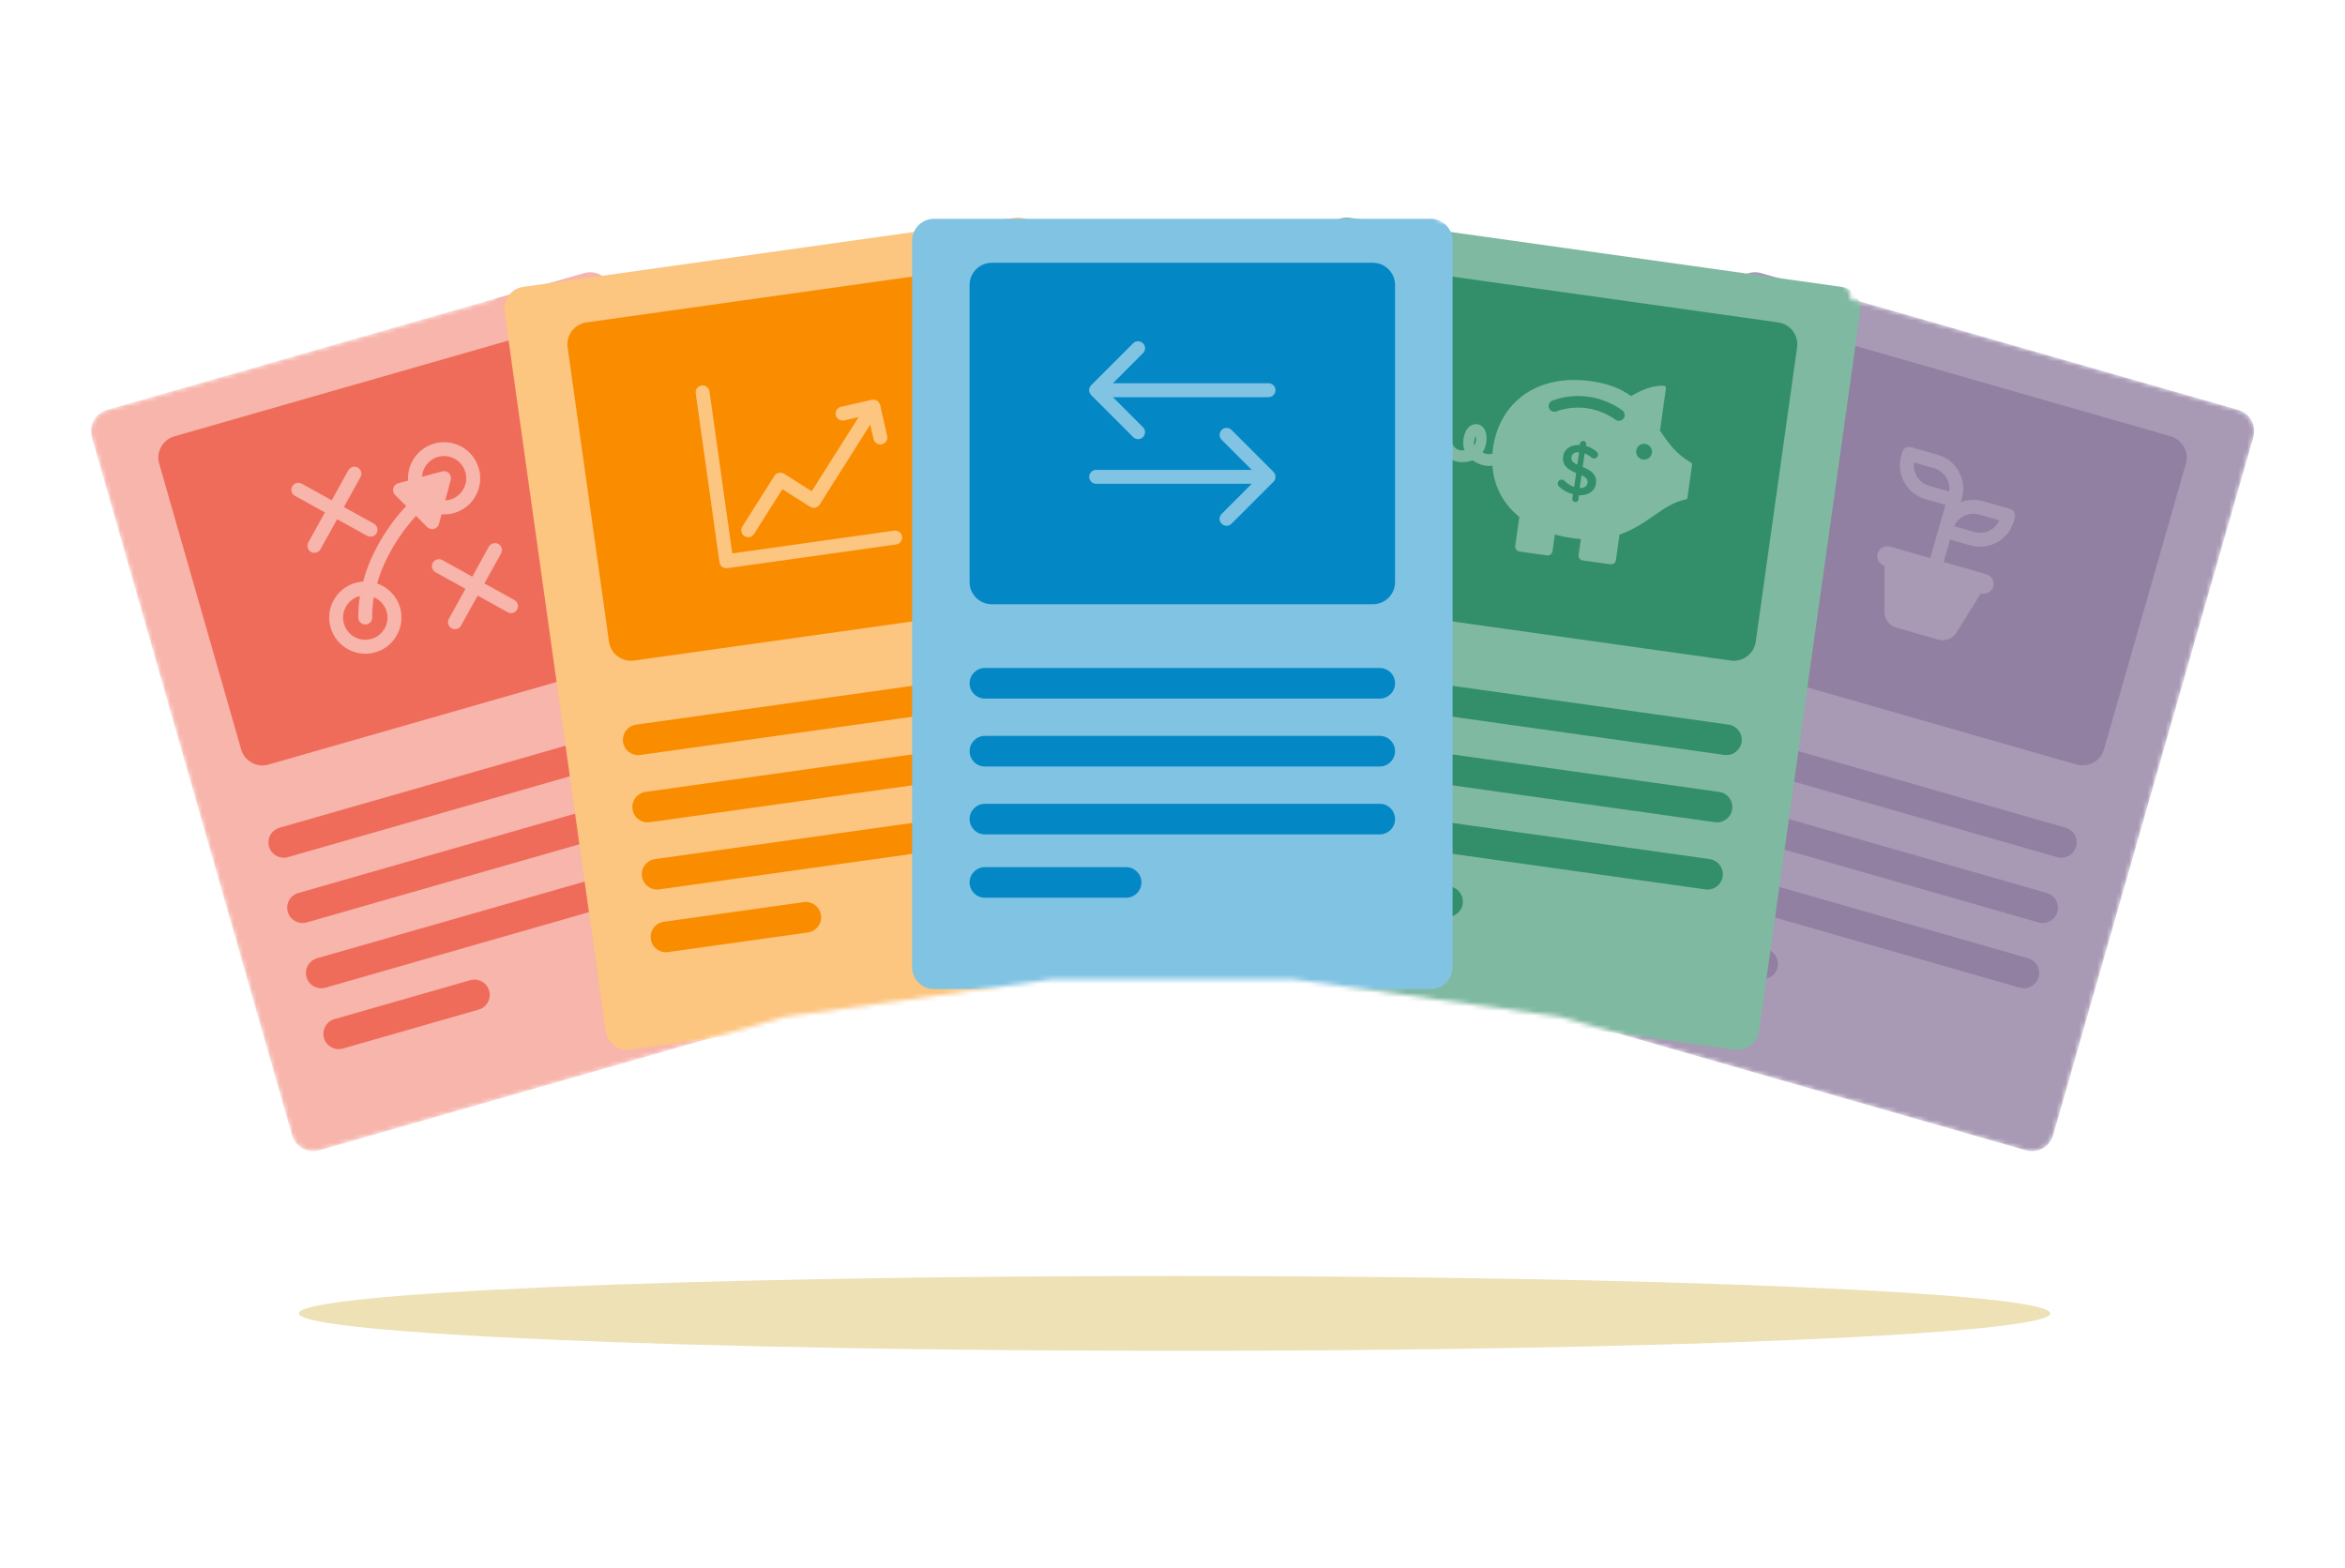 <svg width="516" height="345" viewBox="0 0 516 345" fill="none" xmlns="http://www.w3.org/2000/svg">
<path d="M258.458 297.307C364.837 297.307 451.146 293.652 451.146 289.069C451.146 284.486 364.947 280.831 258.458 280.831C151.968 280.831 65.769 284.478 65.769 289.06C65.681 293.608 152.056 297.299 258.458 297.299V297.307Z" fill="#EDE1B5"/>
<mask id="mask0_3769_8385" style="mask-type:luminance" maskUnits="userSpaceOnUse" x="20" y="46" width="476" height="208">
<path d="M203.392 46C201.412 46 199.709 47.196 198.962 48.899L112.986 60.983C110.575 61.318 108.844 63.385 108.834 65.757L23.509 90.222C20.935 90.959 19.452 93.638 20.189 96.212L64.248 249.86C64.985 252.434 67.664 253.917 70.238 253.18L172.794 223.769L231.435 215.531H284.565L343.206 223.769L445.762 253.18C448.336 253.917 451.015 252.434 451.752 249.86L495.811 96.212C496.548 93.638 495.065 90.959 492.491 90.222L407.166 65.757C407.156 63.394 405.425 61.328 403.014 60.983L317.038 48.899C316.292 47.196 314.588 46 312.608 46H203.373H203.392Z" fill="white"/>
</mask>
<g mask="url(#mask0_3769_8385)">
<path d="M492.52 90.218L387.508 60.106C384.938 59.369 382.257 60.855 381.52 63.426L337.459 217.082C336.722 219.652 338.209 222.333 340.779 223.07L445.791 253.182C448.361 253.919 451.042 252.433 451.779 249.862L495.84 96.206C496.577 93.636 495.091 90.955 492.52 90.218Z" fill="#A899B5"/>
<path d="M454.519 182.17L371 158.221C369.212 157.709 367.347 158.742 366.834 160.53C366.322 162.318 367.356 164.183 369.143 164.696L452.662 188.645C454.45 189.157 456.315 188.124 456.828 186.336C457.341 184.548 456.307 182.683 454.519 182.17Z" fill="#9280A2"/>
<path d="M450.392 196.541L366.873 172.592C365.085 172.08 363.22 173.113 362.707 174.901C362.195 176.689 363.229 178.554 365.017 179.067L448.535 203.016C450.323 203.528 452.188 202.495 452.701 200.707C453.214 198.919 452.18 197.054 450.392 196.541Z" fill="#9280A2"/>
<path d="M446.277 210.905L362.758 186.957C360.97 186.444 359.105 187.478 358.593 189.266C358.08 191.054 359.114 192.919 360.902 193.431L444.421 217.38C446.209 217.893 448.074 216.859 448.586 215.071C449.099 213.283 448.065 211.418 446.277 210.905Z" fill="#9280A2"/>
<path d="M388.784 208.91L358.912 200.344C357.124 199.832 355.259 200.865 354.746 202.653C354.233 204.441 355.267 206.306 357.055 206.819L386.927 215.385C388.715 215.897 390.58 214.864 391.093 213.076C391.606 211.288 390.572 209.423 388.784 208.91Z" fill="#9280A2"/>
<path d="M477.643 96.025L397.03 72.909C394.439 72.167 391.737 73.665 390.994 76.255L372.969 139.117C372.226 141.708 373.724 144.41 376.314 145.153L456.927 168.268C459.518 169.011 462.22 167.513 462.963 164.922L480.988 102.06C481.731 99.47 480.233 96.767 477.643 96.025Z" fill="#9280A2"/>
<path d="M433.563 120.035C437.649 121.202 441.926 118.839 443.102 114.754L443.342 113.902C443.571 113.089 443.102 112.237 442.289 112.008L436.357 110.305C434.673 109.826 432.97 109.951 431.449 110.534C431.449 110.525 431.468 110.515 431.468 110.496L431.707 109.645C432.874 105.559 430.511 101.282 426.426 100.106L420.494 98.403C419.681 98.173 418.829 98.642 418.599 99.455L418.36 100.307C417.193 104.392 419.556 108.669 423.642 109.846L428.091 111.118L424.732 122.829L415.882 120.294C414.715 119.959 413.49 120.638 413.155 121.805C412.82 122.973 413.5 124.197 414.667 124.532V134.712C414.657 136.291 415.7 137.669 417.212 138.109L426.512 140.778C428.024 141.209 429.641 140.587 430.482 139.257L433.391 134.588L435.869 130.617C437.036 130.952 438.261 130.273 438.596 129.105C438.931 127.938 438.251 126.713 437.084 126.379L427.689 123.681L429.105 118.753L433.582 120.035H433.563ZM435.506 113.252L439.926 114.515C438.998 116.591 436.654 117.729 434.405 117.079L429.985 115.816C430.913 113.74 433.257 112.601 435.506 113.252ZM424.483 106.899C422.235 106.258 420.848 104.048 421.163 101.799L425.584 103.062C427.832 103.703 429.22 105.913 428.904 108.162L424.483 106.899Z" fill="#A899B5"/>
<path d="M128.532 60.104L23.52 90.216C20.949 90.953 19.463 93.634 20.2 96.204L64.26 249.86C64.997 252.43 67.678 253.916 70.249 253.179L175.261 223.067C177.831 222.33 179.317 219.65 178.58 217.079L134.52 63.423C133.783 60.853 131.102 59.367 128.532 60.104Z" fill="#F7B5AC"/>
<path d="M145.031 158.222L61.512 182.17C59.724 182.683 58.69 184.548 59.203 186.336C59.715 188.124 61.581 189.158 63.368 188.645L146.887 164.696C148.675 164.184 149.709 162.319 149.196 160.531C148.684 158.743 146.819 157.709 145.031 158.222Z" fill="#F06C5A"/>
<path d="M149.157 172.592L65.638 196.541C63.85 197.054 62.816 198.919 63.329 200.707C63.842 202.495 65.707 203.528 67.495 203.016L151.014 179.067C152.802 178.554 153.836 176.689 153.323 174.901C152.81 173.113 150.945 172.08 149.157 172.592Z" fill="#F06C5A"/>
<path d="M153.272 186.957L69.753 210.906C67.965 211.418 66.931 213.283 67.444 215.071C67.957 216.859 69.822 217.893 71.61 217.38L155.129 193.432C156.917 192.919 157.95 191.054 157.438 189.266C156.925 187.478 155.06 186.444 153.272 186.957Z" fill="#F06C5A"/>
<path d="M103.468 215.732L73.595 224.297C71.807 224.81 70.773 226.675 71.286 228.463C71.799 230.251 73.664 231.285 75.452 230.772L105.324 222.206C107.112 221.694 108.146 219.829 107.633 218.041C107.121 216.253 105.255 215.219 103.468 215.732Z" fill="#F06C5A"/>
<path d="M118.992 72.912L38.379 96.028C35.788 96.77 34.291 99.473 35.033 102.063L53.059 164.925C53.802 167.516 56.504 169.014 59.094 168.271L139.707 145.156C142.298 144.413 143.795 141.711 143.053 139.12L125.027 76.258C124.284 73.667 121.582 72.169 118.992 72.912Z" fill="#F06C5A"/>
<path d="M68.439 121.47C68.812 121.671 69.224 121.71 69.606 121.604C69.989 121.499 70.324 121.241 70.525 120.877L74.18 114.275L80.782 117.93C81.155 118.131 81.566 118.17 81.949 118.064C82.332 117.959 82.666 117.701 82.867 117.337C83.279 116.6 83.011 115.663 82.274 115.251L75.672 111.597L79.327 104.995C79.739 104.258 79.471 103.32 78.734 102.909C77.997 102.498 77.06 102.765 76.648 103.502L72.993 110.104L66.392 106.449C65.655 106.038 64.717 106.306 64.306 107.042C63.895 107.779 64.162 108.717 64.899 109.128L71.501 112.783L67.846 119.385C67.435 120.121 67.703 121.059 68.439 121.47Z" fill="#F7B5AC"/>
<path d="M109.657 119.72C108.92 119.308 107.983 119.576 107.571 120.313L103.916 126.914L97.315 123.26C96.578 122.848 95.64 123.116 95.229 123.853C94.817 124.59 95.085 125.527 95.822 125.939L102.424 129.593L98.769 136.195C98.358 136.932 98.625 137.87 99.362 138.281C99.735 138.482 100.147 138.52 100.529 138.415C100.912 138.31 101.247 138.051 101.448 137.688L105.103 131.086L111.704 134.741C112.078 134.942 112.489 134.98 112.872 134.875C113.254 134.77 113.589 134.511 113.79 134.148C114.202 133.411 113.934 132.473 113.197 132.062L106.595 128.407L110.25 121.805C110.662 121.069 110.394 120.131 109.657 119.72Z" fill="#F7B5AC"/>
<path d="M94.014 116.007C94.406 116.39 94.97 116.543 95.497 116.409H95.525C96.042 116.256 96.444 115.844 96.587 115.328L97.161 113.194C98.061 113.261 98.989 113.175 99.907 112.917C104.127 111.711 106.567 107.291 105.361 103.081C104.155 98.862 99.735 96.422 95.525 97.627C91.871 98.68 89.555 102.134 89.785 105.779L87.622 106.353C87.096 106.487 86.675 106.908 86.541 107.434C86.398 107.961 86.541 108.525 86.933 108.917L89.402 111.395C89.402 111.395 89.354 111.424 89.335 111.443C88.991 111.788 82.465 118.418 79.892 127.995C79.327 128.034 78.763 128.12 78.198 128.282C73.979 129.488 71.539 133.908 72.745 138.118C73.95 142.328 78.37 144.777 82.58 143.572C86.79 142.366 89.239 137.946 88.034 133.736C87.297 131.153 85.345 129.239 82.982 128.416C85.451 119.796 91.43 113.682 91.507 113.605C91.526 113.586 91.536 113.558 91.545 113.539L94.014 116.007ZM85.077 134.568C85.824 137.161 84.322 139.869 81.729 140.615C79.136 141.362 76.428 139.859 75.682 137.267C74.936 134.674 76.438 131.966 79.031 131.22C79.088 131.201 79.136 131.201 79.193 131.191C78.954 132.722 78.82 134.301 78.839 135.937C78.849 136.788 79.547 137.458 80.389 137.448C80.533 137.448 80.667 137.429 80.791 137.391C81.442 137.209 81.91 136.606 81.901 135.898C81.882 134.368 82.016 132.875 82.255 131.44C83.566 131.995 84.637 133.095 85.068 134.578L85.077 134.568ZM96.358 100.565C98.951 99.818 101.658 101.321 102.405 103.913C103.151 106.506 101.649 109.214 99.056 109.96C98.692 110.065 98.338 110.113 97.975 110.132L99.18 105.626C99.324 105.1 99.18 104.535 98.788 104.143C98.396 103.76 97.831 103.607 97.305 103.741L92.856 104.937C92.99 102.937 94.329 101.139 96.367 100.555L96.358 100.565Z" fill="#F7B5AC"/>
<g filter="url(#filter0_d_3769_8385)">
<path d="M221.167 45.782L112.986 60.985C110.338 61.358 108.494 63.806 108.866 66.453L131.112 224.746C131.484 227.394 133.932 229.238 136.58 228.866L244.762 213.662C247.409 213.29 249.254 210.842 248.882 208.195L226.635 49.902C226.263 47.254 223.815 45.409 221.167 45.782Z" fill="#FCC580"/>
<path d="M223.852 145.246L137.813 157.338C135.971 157.597 134.688 159.3 134.947 161.142C135.206 162.984 136.909 164.267 138.751 164.008L224.79 151.916C226.632 151.657 227.915 149.954 227.656 148.112C227.397 146.27 225.694 144.987 223.852 145.246Z" fill="#FA8C00"/>
<path d="M225.93 160.045L139.891 172.137C138.049 172.396 136.766 174.099 137.025 175.941C137.284 177.783 138.987 179.066 140.829 178.807L226.868 166.715C228.71 166.457 229.993 164.754 229.734 162.912C229.475 161.07 227.772 159.786 225.93 160.045Z" fill="#FA8C00"/>
<path d="M228.016 174.833L141.977 186.925C140.135 187.184 138.852 188.887 139.111 190.729C139.37 192.571 141.073 193.854 142.915 193.595L228.954 181.503C230.796 181.244 232.079 179.541 231.82 177.699C231.561 175.857 229.858 174.574 228.016 174.833Z" fill="#FA8C00"/>
<path d="M174.693 196.395L143.919 200.72C142.077 200.979 140.794 202.682 141.053 204.524C141.312 206.366 143.015 207.649 144.856 207.39L175.63 203.065C177.472 202.807 178.755 201.104 178.496 199.262C178.238 197.42 176.535 196.136 174.693 196.395Z" fill="#FA8C00"/>
<path d="M209.948 57.132L126.903 68.803C124.234 69.178 122.375 71.646 122.75 74.314L131.851 139.074C132.226 141.742 134.694 143.602 137.362 143.227L220.408 131.555C223.076 131.18 224.936 128.713 224.56 126.044L215.459 61.285C215.084 58.616 212.617 56.757 209.948 57.132Z" fill="#FA8C00"/>
<path d="M162.681 116.074C163.112 116.017 163.514 115.768 163.763 115.376L170.001 105.521L176.095 109.377C176.411 109.578 176.784 109.645 177.129 109.597C177.559 109.54 177.961 109.291 178.21 108.899L189.347 91.294L190.064 94.47C190.237 95.255 190.992 95.762 191.777 95.657C191.815 95.657 191.863 95.647 191.901 95.638C192.724 95.456 193.25 94.633 193.059 93.801L191.528 87.007C191.528 87.007 191.519 86.988 191.509 86.969C191.509 86.95 191.49 86.931 191.48 86.912C191.433 86.749 191.375 86.596 191.279 86.462C191.165 86.299 191.012 86.156 190.849 86.051C190.849 86.051 190.791 86.032 190.772 86.022C190.629 85.945 190.476 85.869 190.304 85.84C190.112 85.802 189.93 85.812 189.739 85.84C189.729 85.84 189.71 85.84 189.701 85.84L182.908 87.371C182.085 87.553 181.559 88.376 181.75 89.208C181.922 89.993 182.678 90.5 183.463 90.394C183.501 90.394 183.549 90.385 183.587 90.375L186.773 89.658L176.459 105.961L170.364 102.105C169.647 101.656 168.7 101.866 168.25 102.584L161.189 113.73C160.739 114.448 160.95 115.395 161.667 115.845C161.983 116.046 162.356 116.113 162.701 116.065L162.681 116.074ZM194.628 114.63L158.979 119.643L153.965 83.994C153.85 83.152 153.075 82.568 152.233 82.692C151.391 82.817 150.808 83.582 150.932 84.424L156.156 121.595C156.271 122.437 157.046 123.021 157.888 122.896L195.049 117.672C195.891 117.557 196.475 116.782 196.35 115.94C196.226 115.098 195.461 114.515 194.619 114.639L194.628 114.63Z" fill="#FCC580"/>
</g>
<g filter="url(#filter1_d_3769_8385)">
<path d="M403.048 60.986L294.867 45.782C292.219 45.41 289.771 47.255 289.399 49.903L267.152 208.195C266.78 210.843 268.625 213.291 271.273 213.663L379.454 228.867C382.102 229.239 384.55 227.394 384.922 224.747L407.169 66.454C407.541 63.806 405.696 61.358 403.048 60.986Z" fill="#80B9A2"/>
<path d="M378.212 157.329L292.172 145.237C290.331 144.978 288.628 146.262 288.369 148.104C288.11 149.946 289.393 151.649 291.235 151.907L377.274 163.999C379.116 164.258 380.819 162.975 381.078 161.133C381.337 159.291 380.054 157.588 378.212 157.329Z" fill="#338F6A"/>
<path d="M376.134 172.137L290.094 160.045C288.252 159.787 286.549 161.07 286.291 162.912C286.032 164.754 287.315 166.457 289.157 166.716L375.196 178.808C377.038 179.066 378.741 177.783 379 175.941C379.259 174.099 377.975 172.396 376.134 172.137Z" fill="#338F6A"/>
<path d="M374.048 186.925L288.008 174.833C286.167 174.575 284.463 175.858 284.205 177.7C283.946 179.542 285.229 181.245 287.071 181.504L373.11 193.596C374.952 193.854 376.655 192.571 376.914 190.729C377.173 188.887 375.889 187.184 374.048 186.925Z" fill="#338F6A"/>
<path d="M316.845 192.952L286.071 188.627C284.229 188.369 282.526 189.652 282.267 191.494C282.008 193.336 283.292 195.039 285.133 195.298L315.907 199.622C317.749 199.881 319.452 198.598 319.711 196.756C319.97 194.914 318.686 193.211 316.845 192.952Z" fill="#338F6A"/>
<path d="M389.132 68.804L306.086 57.133C303.418 56.758 300.95 58.617 300.575 61.286L291.474 126.045C291.099 128.713 292.958 131.181 295.627 131.556L378.672 143.227C381.341 143.602 383.808 141.743 384.183 139.074L393.285 74.315C393.66 71.646 391.8 69.179 389.132 68.804Z" fill="#338F6A"/>
<path d="M345.846 102.441L345.444 105.263C346.449 105.292 347.061 104.871 347.167 104.125C347.262 103.436 346.985 102.977 345.837 102.431L345.846 102.441Z" fill="#80B9A2"/>
<path d="M369.967 99.676C369.967 99.676 369.9 99.637 369.862 99.618C366.704 97.81 364.858 95.246 363.116 92.615L364.418 83.343C364.456 83.066 364.274 82.808 363.997 82.75C363.939 82.75 363.882 82.75 363.824 82.741C361.078 82.635 358.237 84.128 356.763 85.037C354.658 83.487 351.903 82.291 347.99 81.746C335.81 80.033 327.754 86.597 326.357 96.537C326.3 96.92 326.3 97.284 326.271 97.657C326.022 97.772 325.659 97.858 325.113 97.781C324.826 97.743 324.443 97.628 324.051 97.437C324.463 96.834 324.759 96.097 324.884 95.227C325.018 94.251 324.951 93.409 324.673 92.72C324.329 91.868 323.688 91.313 322.894 91.208C321.64 91.036 320.224 91.993 319.87 94.528C319.746 95.427 319.851 96.231 320.128 96.939C319.612 97.006 319.2 96.949 319.153 96.939C318.11 96.796 317.574 95.858 317.536 95.791C317.21 95.16 316.426 94.92 315.794 95.246C315.153 95.571 314.904 96.356 315.239 96.997C315.651 97.8 316.866 99.245 318.799 99.513C319.841 99.656 320.923 99.542 321.879 99.149C322.769 99.809 323.822 100.211 324.75 100.345C325.295 100.422 325.793 100.412 326.242 100.345C326.558 104.861 328.625 108.765 332.165 111.616L331.265 118.007C331.179 118.601 331.6 119.155 332.184 119.232L338.24 120.084C338.833 120.17 339.388 119.749 339.465 119.155L339.982 115.491C341.168 115.826 342.421 116.084 343.742 116.276C344.421 116.371 345.072 116.438 345.703 116.477L345.215 119.969C345.129 120.562 345.55 121.117 346.134 121.193L352.19 122.045C352.783 122.131 353.338 121.71 353.415 121.117L354.209 115.501C360.418 113.396 363.748 108.794 368.637 107.799C368.704 107.799 368.761 107.779 368.828 107.76C369 107.693 369.134 107.54 369.163 107.339L370.168 100.183C370.196 99.982 370.101 99.79 369.948 99.676H369.967ZM322.272 95.935C322.205 95.705 322.157 95.332 322.224 94.853C322.291 94.375 322.444 94.031 322.568 93.83C322.635 94.059 322.693 94.432 322.616 94.911C322.539 95.389 322.396 95.734 322.272 95.935ZM345.301 106.842L345.167 107.77C345.119 108.143 344.775 108.401 344.402 108.344C344.029 108.287 343.761 107.952 343.818 107.579L343.952 106.612C342.804 106.325 341.79 105.761 340.938 104.957C340.699 104.746 340.575 104.479 340.623 104.153C340.69 103.675 341.12 103.35 341.598 103.417C341.78 103.445 341.962 103.531 342.086 103.656C342.737 104.287 343.407 104.746 344.239 105.024L344.67 101.962C342.488 101.053 341.551 100.049 341.799 98.298C342.029 96.643 343.512 95.676 345.473 95.791L345.521 95.466C345.569 95.093 345.923 94.844 346.296 94.892C346.669 94.939 346.928 95.284 346.87 95.657L346.822 96.002C347.722 96.241 348.459 96.643 349.109 97.198C349.339 97.37 349.521 97.638 349.473 98.011C349.406 98.489 348.966 98.814 348.487 98.738C348.334 98.719 348.181 98.652 348.038 98.537C347.54 98.135 347.042 97.829 346.535 97.628L346.114 100.613C348.392 101.532 349.272 102.622 349.033 104.287C348.793 105.952 347.301 106.937 345.301 106.851V106.842ZM355.06 90.003C354.764 90.366 354.314 90.529 353.883 90.462C353.663 90.433 353.453 90.338 353.262 90.194C353.242 90.175 350.726 88.213 347.004 87.687C343.282 87.161 340.422 88.367 340.393 88.376C339.742 88.653 338.996 88.357 338.719 87.706C338.441 87.065 338.738 86.309 339.388 86.032C339.532 85.975 342.928 84.53 347.368 85.161C351.817 85.783 354.745 88.108 354.869 88.204C355.414 88.644 355.5 89.448 355.07 89.993L355.06 90.003ZM359.385 98.996C358.428 98.862 357.758 97.982 357.892 97.025C358.026 96.069 358.907 95.399 359.863 95.542C360.82 95.686 361.48 96.556 361.346 97.513C361.212 98.47 360.332 99.13 359.375 98.996H359.385Z" fill="#80B9A2"/>
<path d="M343.637 98.46C343.541 99.111 343.78 99.551 344.928 100.116L345.311 97.37C344.306 97.322 343.732 97.781 343.637 98.46Z" fill="#80B9A2"/>
</g>
<g filter="url(#filter2_d_3769_8385)">
<path d="M312.637 46H203.392C200.718 46 198.551 48.167 198.551 50.841V210.69C198.551 213.363 200.718 215.531 203.392 215.531H312.637C315.31 215.531 317.478 213.363 317.478 210.69V50.841C317.478 48.167 315.31 46 312.637 46Z" fill="#81C3E2"/>
<path d="M301.452 144.863H214.567C212.707 144.863 211.199 146.371 211.199 148.231C211.199 150.091 212.707 151.599 214.567 151.599H301.452C303.312 151.599 304.82 150.091 304.82 148.231C304.82 146.371 303.312 144.863 301.452 144.863Z" fill="#0488C5"/>
<path d="M301.452 159.809H214.567C212.707 159.809 211.199 161.316 211.199 163.176C211.199 165.036 212.707 166.544 214.567 166.544H301.452C303.312 166.544 304.82 165.036 304.82 163.176C304.82 161.316 303.312 159.809 301.452 159.809Z" fill="#0488C5"/>
<path d="M301.452 174.753H214.567C212.707 174.753 211.199 176.261 211.199 178.121C211.199 179.981 212.707 181.489 214.567 181.489H301.452C303.312 181.489 304.82 179.981 304.82 178.121C304.82 176.261 303.312 174.753 301.452 174.753Z" fill="#0488C5"/>
<path d="M245.643 188.693H214.567C212.707 188.693 211.199 190.201 211.199 192.061C211.199 193.921 212.707 195.429 214.567 195.429H245.643C247.503 195.429 249.011 193.921 249.011 192.061C249.011 190.201 247.503 188.693 245.643 188.693Z" fill="#0488C5"/>
<path d="M299.94 55.683H216.079C213.384 55.683 211.199 57.867 211.199 60.562V125.958C211.199 128.653 213.384 130.837 216.079 130.837H299.94C302.635 130.837 304.82 128.653 304.82 125.958V60.562C304.82 57.867 302.635 55.683 299.94 55.683Z" fill="#0488C5"/>
<path d="M237.625 84.319C237.702 84.51 237.817 84.673 237.96 84.817L247.193 94.049C247.49 94.346 247.882 94.499 248.274 94.499C248.667 94.499 249.059 94.346 249.355 94.049C249.958 93.447 249.958 92.48 249.355 91.878L242.735 85.257H276.978C277.829 85.257 278.508 84.568 278.508 83.726C278.508 82.884 277.819 82.195 276.978 82.195H242.735L249.355 75.574C249.958 74.971 249.958 74.005 249.355 73.402C248.753 72.799 247.786 72.799 247.184 73.402L237.951 82.635C237.807 82.779 237.692 82.951 237.616 83.133C237.463 83.506 237.463 83.927 237.616 84.3L237.625 84.319Z" fill="#81C3E2"/>
<path d="M278.403 102.201C278.327 102.01 278.212 101.847 278.068 101.704L268.836 92.471C268.233 91.868 267.266 91.868 266.664 92.471C266.061 93.073 266.061 94.04 266.664 94.642L273.285 101.263H239.042C238.19 101.263 237.511 101.952 237.511 102.794C237.511 103.636 238.2 104.325 239.042 104.325H273.285L266.664 110.946C266.061 111.549 266.061 112.515 266.664 113.118C266.96 113.414 267.353 113.568 267.745 113.568C268.137 113.568 268.529 113.414 268.826 113.118L278.059 103.885C278.202 103.741 278.317 103.569 278.394 103.387C278.547 103.014 278.547 102.593 278.394 102.22L278.403 102.201Z" fill="#81C3E2"/>
</g>
</g>
<defs>
<filter id="filter0_d_3769_8385" x="98.054" y="34.97" width="165.945" height="209.013" filterUnits="userSpaceOnUse" color-interpolation-filters="sRGB">
<feFlood flood-opacity="0" result="BackgroundImageFix"/>
<feColorMatrix in="SourceAlpha" type="matrix" values="0 0 0 0 0 0 0 0 0 0 0 0 0 0 0 0 0 0 127 0" result="hardAlpha"/>
<feOffset dx="2.153" dy="2.153"/>
<feGaussianBlur stdDeviation="6.458"/>
<feColorMatrix type="matrix" values="0 0 0 0 0 0 0 0 0 0 0 0 0 0 0 0 0 0 0.2 0"/>
<feBlend mode="normal" in2="BackgroundImageFix" result="effect1_dropShadow_3769_8385"/>
<feBlend mode="normal" in="SourceGraphic" in2="effect1_dropShadow_3769_8385" result="shape"/>
</filter>
<filter id="filter1_d_3769_8385" x="256.341" y="34.971" width="165.945" height="209.013" filterUnits="userSpaceOnUse" color-interpolation-filters="sRGB">
<feFlood flood-opacity="0" result="BackgroundImageFix"/>
<feColorMatrix in="SourceAlpha" type="matrix" values="0 0 0 0 0 0 0 0 0 0 0 0 0 0 0 0 0 0 127 0" result="hardAlpha"/>
<feOffset dx="2.153" dy="2.153"/>
<feGaussianBlur stdDeviation="6.458"/>
<feColorMatrix type="matrix" values="0 0 0 0 0 0 0 0 0 0 0 0 0 0 0 0 0 0 0.2 0"/>
<feBlend mode="normal" in2="BackgroundImageFix" result="effect1_dropShadow_3769_8385"/>
<feBlend mode="normal" in="SourceGraphic" in2="effect1_dropShadow_3769_8385" result="shape"/>
</filter>
<filter id="filter2_d_3769_8385" x="187.787" y="35.236" width="144.76" height="195.364" filterUnits="userSpaceOnUse" color-interpolation-filters="sRGB">
<feFlood flood-opacity="0" result="BackgroundImageFix"/>
<feColorMatrix in="SourceAlpha" type="matrix" values="0 0 0 0 0 0 0 0 0 0 0 0 0 0 0 0 0 0 127 0" result="hardAlpha"/>
<feOffset dx="2.153" dy="2.153"/>
<feGaussianBlur stdDeviation="6.458"/>
<feColorMatrix type="matrix" values="0 0 0 0 0 0 0 0 0 0 0 0 0 0 0 0 0 0 0.2 0"/>
<feBlend mode="normal" in2="BackgroundImageFix" result="effect1_dropShadow_3769_8385"/>
<feBlend mode="normal" in="SourceGraphic" in2="effect1_dropShadow_3769_8385" result="shape"/>
</filter>
</defs>
</svg>
